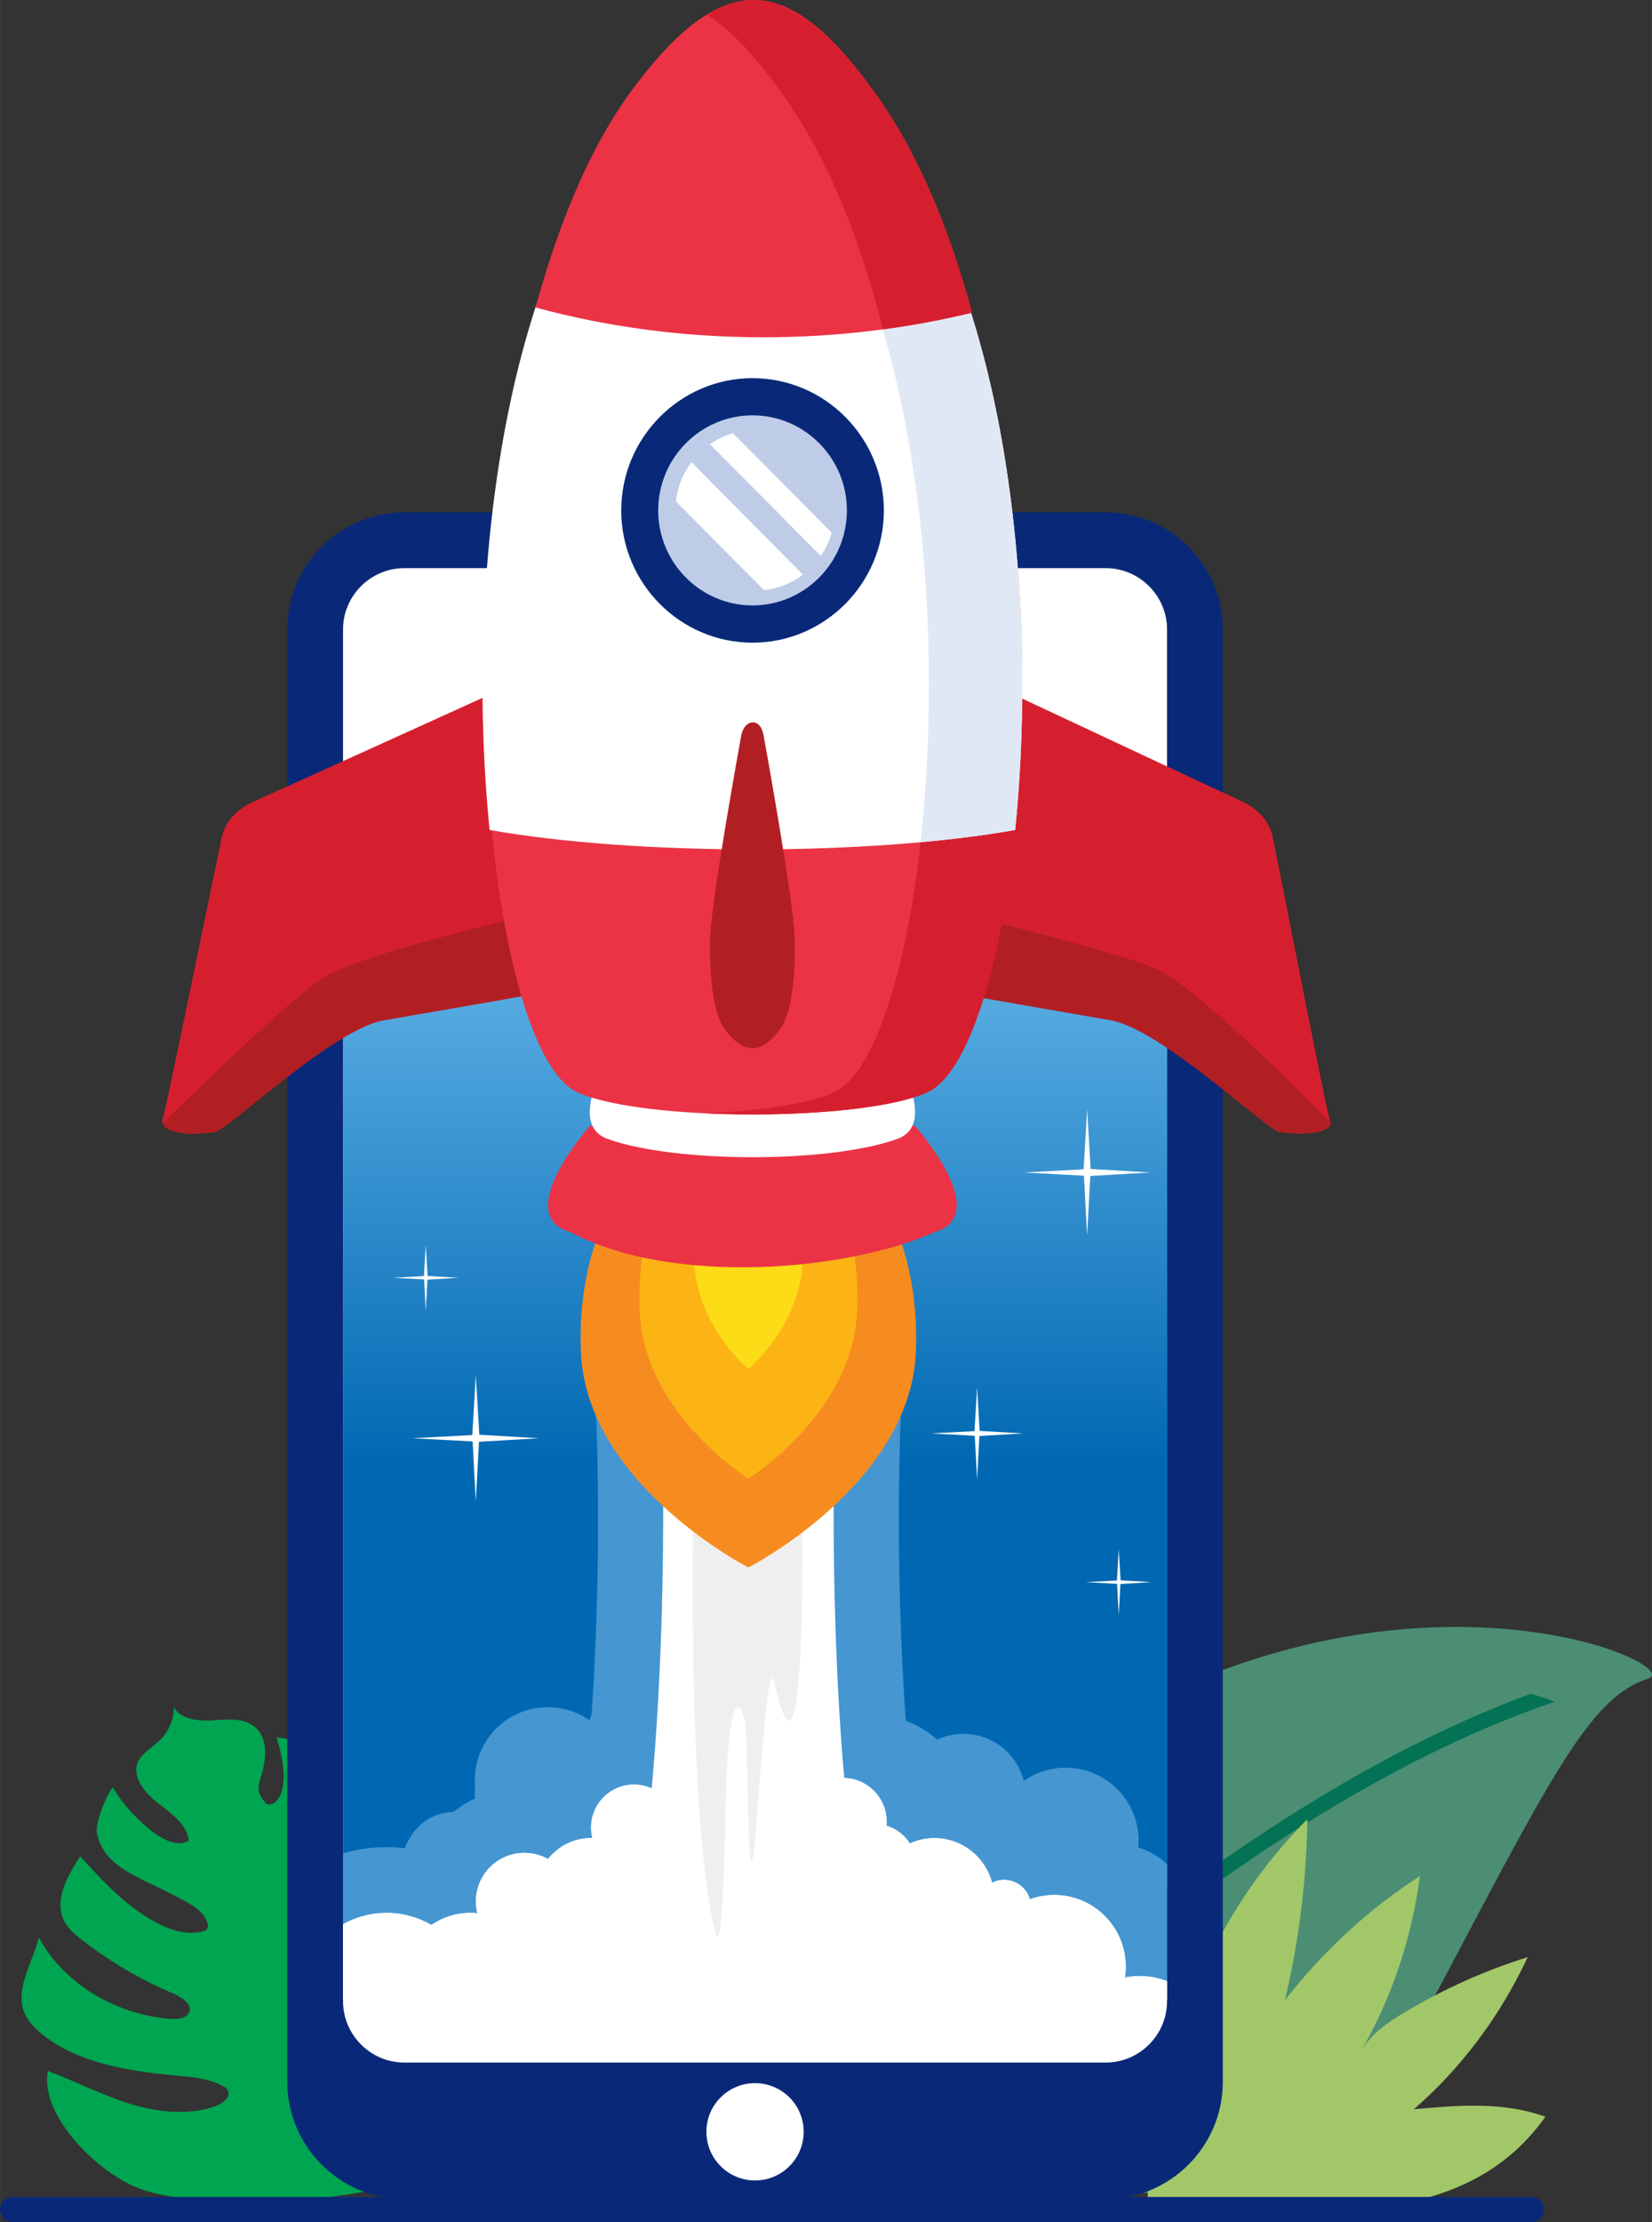 <svg width="360" height="484" version="1.1" id="Layer_1" xmlns="http://www.w3.org/2000/svg" xmlns:xlink="http://www.w3.org/1999/xlink" x="0px" y="0px"
	 viewBox="0 0 357.01 480" style="enable-background:new 0 0 357.01 480;" xml:space="preserve">
<rect x="0" y="0" width="357.01" height="480" fill="#333333" stroke="none"/>
<g>
	<path style="fill-rule:evenodd;clip-rule:evenodd;fill:#4B8E73;" d="M273.51,473.68c13.99-11.76,28.37-26.95,38-45.2
		c24.84-47.08,32.57-61.91,44.68-65.89c10.46-3.43-79.98-42.38-165.49,49.06c2.99,20.96,14.48,43.47,43.51,62.03H273.51z"/>
	<path style="fill-rule:evenodd;clip-rule:evenodd;fill:#047254;" d="M330.82,365.88c-44.88,16.43-89.7,50.74-126.36,84.7
		c0.64,0.86,1.31,1.71,2,2.57c37.56-34.83,83.71-70,129.53-85.55C334.49,367.01,332.76,366.43,330.82,365.88"/>
	<path style="fill:#A2C769;" d="M333.98,457.26c-9.08-3.33-18.91-2.5-28.44-1.63c10.19-8.81,18.66-20.1,24.62-32.86
		c-9.24,2.88-18.2,6.9-26.65,11.95c-3.6,2.15-7.25,4.63-9.45,8.47c6.64-11.43,11.04-24.47,12.81-37.94
		c-10.97,7.05-20.88,16.16-29.19,26.82c3.05-12.75,4.68-25.91,4.85-39.1c-8.13,8.14-15.05,17.76-20.4,28.38
		c0.05-7.34-0.89-14.7-2.79-21.73c-3.14,4.04-5.84,8.5-8.04,13.26l-3.42,63.97C279.14,476.84,314.95,484,333.98,457.26"/>
	<path style="fill:#00A551;" d="M108.33,463.11c-12.38,9.44-52.87,16.62-76.39,10.25c-9.93-2.69-23.59-16.36-21.59-25.99
		c5.9,2.19,11.46,5.1,17.48,7c6.03,1.89,12.81,2.7,18.74,0.58c1.63-0.58,3.42-2.03,2.63-3.42c-0.26-0.47-0.77-0.78-1.28-1.05
		c-2.98-1.53-6.54-1.83-9.97-2.14c-10.35-0.96-21.28-2.72-28.95-8.99c-1.46-1.19-2.79-2.56-3.56-4.19
		c-2.49-5.3,1.59-11.04,2.94-16.66c5.15,9.68,16.29,16.62,28.27,17.59c1.57,0.13,3.51-0.03,4.17-1.3c0.91-1.75-1.47-3.35-3.42-4.18
		c-7.12-3.03-13.77-6.94-19.71-11.57c-1.33-1.04-2.64-2.13-3.5-3.51c-2.82-4.53,0.19-10.08,3.14-14.54
		c4.78,5.26,9.69,10.61,16.16,14.17c3.04,1.67,6.68,2.93,10.13,2.11c0.44-0.11,0.91-0.27,1.15-0.62c0.23-0.34,0.18-0.78,0.07-1.17
		c-0.92-3.27-4.95-4.83-8.21-6.54c-7.09-3.72-14.05-5.64-15.67-12.81c-0.45-1.99,1.59-7.57,3.39-10.06c2.28,3.81,5.4,7.23,9.14,9.98
		c2.07,1.53,5.02,2.88,7.29,1.61c-0.24-3.45-3.72-5.88-6.64-8.16c-2.92-2.28-5.76-5.71-4.31-8.91c0.87-1.9,3-3.06,4.58-4.55
		c2.06-1.95,3.21-4.63,3.14-7.31c1.23,2.5,4.91,3.06,7.97,2.91c3.06-0.16,6.43-0.62,8.93,0.96c3.23,2.03,3.22,6.27,2.35,9.7
		c-0.87,3.43-1.77,4.37,0.58,7.19c1.04,1.25,6.54-0.81,2.39-14.19c23.2,2.93-0.43,15.77,8.35,23.07c4.62,3.85,11.58-9.54,6.54-18.11
		c0,0,20.19,2.61,15.84,14.59c-4.35,11.98-10.52,11.72-7.9,17.92c2.63,6.2,13.9,1.26,15.73-17.7c0,0,18.39,13.22,13.29,20.38
		c-5.1,7.16-13.96,14.03-28.1,17.32c-5.86,1.36-3.35,9.82,6.05,5.92c9.4-3.91,20.89-7.02,27.9-22.14c0,0,15.74,20.3-6.05,25.25
		c-3.42,0.78-17.56,2.6-16.37,7.72c1.2,5.12,17.88,0.94,25.63-5.43C120.72,444.08,125.3,454.85,108.33,463.11"/>
	<path style="fill-rule:evenodd;clip-rule:evenodd;fill:#092978;" d="M87.35,110.67h151.64c13.9,0,25.27,11.37,25.27,25.27v313.81
		c0,13.9-11.37,25.27-25.27,25.27H87.35c-13.9,0-25.27-11.37-25.27-25.27V135.95C62.07,122.05,73.45,110.67,87.35,110.67"/>
	<path style="fill-rule:evenodd;clip-rule:evenodd;fill:#092978;" d="M87.35,114.69c-11.68,0-21.26,9.57-21.26,21.25v313.81
		c0,11.68,9.57,21.25,21.26,21.25h151.64c11.68,0,21.26-9.57,21.26-21.25V135.95c0-11.68-9.57-21.25-21.26-21.25H87.35z"/>
	<path style="fill:none;stroke:#092978;stroke-width:0.216;stroke-miterlimit:22.926;" d="M87.35,114.69
		c-11.68,0-21.26,9.57-21.26,21.25v313.81c0,11.68,9.57,21.25,21.26,21.25h151.64c11.68,0,21.26-9.57,21.26-21.25V135.95
		c0-11.68-9.57-21.25-21.26-21.25H87.35z"/>
	<path style="fill-rule:evenodd;clip-rule:evenodd;fill:#FFFFFF;" d="M87.35,122.73c-7.25,0-13.22,5.97-13.22,13.22v296.37
		c0,7.25,5.97,13.22,13.22,13.22h151.64c7.25,0,13.22-5.97,13.22-13.22V135.95c0-7.25-5.97-13.22-13.22-13.22H87.35z"/>
	<path style="fill-rule:evenodd;clip-rule:evenodd;fill:#092978;" d="M163.17,134.78h-45.33c-3.19,0-5.81-2.61-5.81-5.81v-2.23
		c-0.76-2.33-2.95-4.02-5.52-4.02l5.52-2.02v-2.11H214.3v2.11l5.52,2.02c-2.57,0-4.76,1.69-5.52,4.02v2.23
		c0,3.19-2.61,5.81-5.81,5.81H163.17z"/>
	<path style="fill-rule:evenodd;clip-rule:evenodd;fill:#FFFFFF;" d="M152.44,126.8c-0.82,0-1.49-0.71-1.49-1.6
		c0-0.88,0.67-1.59,1.49-1.59h27.63c0.82,0,1.49,0.71,1.49,1.59c0,0.88-0.67,1.6-1.49,1.6H152.44z M147.46,123.61
		c0.82,0,1.49,0.71,1.49,1.59c0,0.88-0.67,1.6-1.49,1.6h-1.27c-0.82,0-1.49-0.71-1.49-1.6c0-0.88,0.67-1.59,1.49-1.59H147.46z"/>
	<g>
		<defs>
			<rect id="SVGID_1_" x="74.13" y="183.48" width="178.08" height="246.44"/>
		</defs>
		<clipPath id="SVGID_00000027580473855058615560000009463493334351451060_">
			<use xlink:href="#SVGID_1_"  style="overflow:visible;"/>
		</clipPath>
		
			<linearGradient id="SVGID_00000014633637852567361790000006982046453688268448_" gradientUnits="userSpaceOnUse" x1="163.166" y1="315.841" x2="163.166" y2="129.816">
			<stop  offset="0" style="stop-color:#0068B2"/>
			<stop  offset="0.085" style="stop-color:#0E73BA"/>
			<stop  offset="0.523" style="stop-color:#53A8DF"/>
			<stop  offset="0.839" style="stop-color:#7EC8F6"/>
			<stop  offset="1" style="stop-color:#8ED5FF"/>
		</linearGradient>
		
			<rect x="74.13" y="183.48" style="clip-path:url(#SVGID_00000027580473855058615560000009463493334351451060_);fill:url(#SVGID_00000014633637852567361790000006982046453688268448_);" width="178.08" height="246.44"/>
	</g>
	<path style="fill:#FFFFFF;" d="M180.55,303.11h-37.63c0,0,3.23,76.53-8.76,126.82h55.15C177.32,379.64,180.55,303.11,180.55,303.11
		"/>
	<path style="fill-rule:evenodd;clip-rule:evenodd;fill:#4596D1;" d="M252.21,407.91v16.21v4.4H74.13v-28.17
		c3.04-0.89,6.2-1.34,9.4-1.34c1.33,0,2.65,0.08,3.96,0.23c1.61-4.25,5.02-7.6,10.49-7.85c1.43-1.13,2.98-2.11,4.64-2.91
		c-0.01-1.79-0.02-3.67-0.02-3.93c0-8.71,7.06-15.77,15.78-15.77c3.36,0,6.47,1.05,9.03,2.84c0.12-0.49,0.28-0.97,0.45-1.43
		c1.46-21.98,1.79-44.87,0.87-66.46l-0.63-14.82h67.27l-0.62,14.81c-0.93,22.15-0.55,45.57,0.99,67.99
		c2.52,0.93,4.82,2.32,6.79,4.07c1.72-0.8,3.64-1.25,5.66-1.25c6.3,0,11.59,4.32,13.07,10.16c2.56-1.79,5.67-2.84,9.03-2.84
		c8.71,0,15.78,7.06,15.78,15.77c0,0.49-0.03,0.98-0.07,1.47c2.37,0.7,4.5,1.97,6.22,3.65V407.91z"/>
	<path style="fill:#FFFFFF;" d="M252.21,427.97c-1.83-0.71-3.82-1.11-5.9-1.11c-1.1,0-2.17,0.11-3.21,0.32
		c0.12-0.78,0.18-1.57,0.18-2.38c0-8.53-6.92-15.45-15.45-15.45c-1.86,0-3.63,0.33-5.28,0.93c-0.69-2.43-2.92-4.2-5.57-4.2
		c-0.93,0-1.81,0.23-2.59,0.62c-1.44-5.54-6.47-9.63-12.46-9.63c-1.89,0-3.69,0.41-5.31,1.15c-1.15-1.83-2.93-3.21-5.05-3.83
		c0.03-0.29,0.04-0.58,0.04-0.88c0-5.22-4.23-9.44-9.44-9.44c-2.01,0-3.87,0.63-5.4,1.7c-0.89-3.5-4.05-6.08-7.82-6.08
		c-1.21,0-2.36,0.27-3.39,0.75c-2.27-2.01-5.26-3.23-8.53-3.23c-6.72,0-12.24,5.15-12.82,11.73c-1.7-2.09-4.29-3.43-7.2-3.43
		c-5.12,0-9.27,4.15-9.27,9.27c0,0.8,0.1,1.57,0.29,2.3c-0.1,0-0.19-0.01-0.29-0.01c-3.78,0-7.14,1.77-9.31,4.53
		c-1.51-0.85-3.25-1.33-5.11-1.33c-5.78,0-10.47,4.69-10.47,10.47c0,0.89,0.11,1.74,0.32,2.57c-0.5-0.05-1.01-0.08-1.52-0.08
		c-3.13,0-6.03,0.96-8.43,2.61c-2.85-1.65-6.15-2.61-9.68-2.61c-3.41,0-6.62,0.89-9.4,2.44v16.32h178.08V427.97z"/>
	<path style="fill:#FFFFFF;" d="M180.55,303.11h-37.63c0,0,1.75,41.33-2.09,83.2c-1.17-0.53-2.46-0.83-3.83-0.83
		c-5.12,0-9.27,4.15-9.27,9.27c0,0.8,0.1,1.57,0.29,2.3c-0.1,0-0.19-0.01-0.29-0.01c-3.78,0-7.14,1.77-9.31,4.53
		c-1.51-0.85-3.25-1.33-5.11-1.33c-5.78,0-10.47,4.69-10.47,10.47c0,0.89,0.11,1.74,0.32,2.57c-0.5-0.05-1.01-0.08-1.52-0.08
		c-3.13,0-6.03,0.96-8.43,2.61c-2.85-1.65-6.15-2.61-9.68-2.61c-3.41,0-6.62,0.89-9.4,2.44v16.32h178.08v-4
		c-1.83-0.71-3.82-1.11-5.9-1.11c-1.1,0-2.17,0.11-3.21,0.32c0.12-0.78,0.18-1.57,0.18-2.38c0-8.53-6.92-15.45-15.45-15.45
		c-1.86,0-3.63,0.33-5.28,0.93c-0.69-2.43-2.92-4.2-5.57-4.2c-0.93,0-1.81,0.23-2.59,0.62c-1.44-5.54-6.47-9.63-12.46-9.63
		c-1.89,0-3.69,0.41-5.31,1.15c-1.15-1.83-2.93-3.21-5.05-3.83c0.03-0.29,0.04-0.58,0.04-0.88c0-5.12-4.08-9.29-9.17-9.44
		C178.87,342.97,180.55,303.11,180.55,303.11"/>
	<path style="fill-rule:evenodd;clip-rule:evenodd;fill:#F0EFEF;" d="M149.81,327.59c0,0-1.26,63.45,4.51,88.9
		c1.26,5.57,2-2.01,2.53-27.64c0.53-25.64,3.84-22.2,4.36-14.39c0.53,7.8,0.38,42.93,2.17,20.19c1.79-22.74,2.8-36.4,4.06-30.82
		c5.46,24.08,6.2-12.84,5.93-36.48L149.81,327.59z"/>
	<path style="fill:#F68C20;" d="M183.89,249.48h-44.31c0,0-15.37,14.48-14.02,42.89c1.36,28.41,36.17,46.23,36.17,46.23
		s34.81-17.82,36.17-46.23C199.26,263.96,183.89,249.48,183.89,249.48"/>
	<path style="fill:#FCB415;" d="M176.13,249.48h-28.79c0,0-9.99,11.36-9.11,33.64c0.88,22.28,23.5,36.26,23.5,36.26
		s22.62-13.98,23.5-36.26C186.12,260.84,176.13,249.48,176.13,249.48"/>
	<path style="fill:#FCDC16;" d="M168.95,249.48h-14.43c0,0-5.01,7.51-4.57,22.25c0.44,14.74,11.78,23.98,11.78,23.98
		s11.34-9.25,11.78-23.98C173.96,256.99,168.95,249.48,168.95,249.48"/>
	<path style="fill-rule:evenodd;clip-rule:evenodd;fill:#EB3345;" d="M123.29,266.17c-12.97-3.71,4.2-22.99,4.2-22.99h70.23
		c0,0,17.16,19.27,4.2,22.99C184.03,274.28,146.02,278.12,123.29,266.17"/>
	<path style="fill-rule:evenodd;clip-rule:evenodd;fill:#FFFFFF;" d="M131.31,246.03c-10.32-3.71,3.34-22.99,3.34-22.99h55.91
		c0,0,13.66,19.27,3.34,22.99C179.26,251.29,145.94,251.29,131.31,246.03"/>
	<path style="fill-rule:evenodd;clip-rule:evenodd;fill:#D61F2E;" d="M213.6,147.48c0,0,51.61,24.19,54.73,25.6
		c3.12,1.42,5.86,4.01,6.64,7.43c0.78,3.42,11.53,58.75,12.32,61.11c0.78,2.36-3.13,4.01-10.81,2.89
		c-2.64-0.38-24.45-22.23-35.06-24.13c-20.29-3.63-34.91-6.35-34.91-6.35L213.6,147.48z"/>
	<path style="fill-rule:evenodd;clip-rule:evenodd;fill:#B21F23;" d="M287.77,242.67L287.77,242.67c0,0.01-0.25,0.34-0.67,0.9
		c-1.48,1.18-5.12,1.71-10.62,0.94c-2.75-0.38-25.48-22.23-36.53-24.13c-21.14-3.63-36.37-6.35-36.37-6.35l0.63-5.09l4.16-11.35
		c0,0,31.75,7.58,41.19,11.53C258.99,213.08,287.76,242.66,287.77,242.67"/>
	<path style="fill-rule:evenodd;clip-rule:evenodd;fill:#D61F2E;" d="M111.12,147.65c0,0-52.94,24.02-56.19,25.44
		c-3.25,1.42-6.1,4.01-6.92,7.43c-0.81,3.42-12.02,58.75-12.83,61.11c-0.81,2.36,3.26,4.01,11.26,2.89
		c2.75-0.38,25.48-22.23,36.53-24.13c21.14-3.63,36.37-6.35,36.37-6.35L111.12,147.65z"/>
	<path style="fill-rule:evenodd;clip-rule:evenodd;fill:#B21F23;" d="M35.15,242.67L35.15,242.67c0,0.01,0.25,0.34,0.67,0.9
		c1.48,1.18,5.12,1.71,10.62,0.94c2.75-0.38,25.48-22.23,36.53-24.13c21.14-3.63,36.37-6.35,36.37-6.35l-0.63-5.09l-4.16-11.35
		c0,0-36.59,8.45-44.6,13.52C61.94,216.18,35.16,242.66,35.15,242.67"/>
	<path style="fill-rule:evenodd;clip-rule:evenodd;fill:#EB3345;" d="M200.25,236.04c23.35-10.2,33.58-151.5-10.32-207.83
		c-18.79-23.22-32.98-25.1-52.97-2.01c-45.87,53.22-35.63,199.52-12.01,209.84C139.29,242.3,185.91,242.3,200.25,236.04"/>
	<path style="fill-rule:evenodd;clip-rule:evenodd;fill:#D61F2E;" d="M200.24,236.04c23.34-10.2,35.25-151.5-10.32-207.83
		c-13.49-16.68-24.62-22.35-37.22-15.66c5.44,2.93,11.01,8.19,17.05,15.66c45.57,56.33,33.67,197.63,10.32,207.83
		c-5.57,2.44-16.02,3.92-27.56,4.46C170.66,241.36,191.48,239.87,200.24,236.04"/>
	<path style="fill-rule:evenodd;clip-rule:evenodd;fill:#FFFFFF;" d="M219.39,179.28c4.93-48.74-1.25-116.19-29.47-151.07
		c-18.79-23.22-32.98-25.1-52.97-2.01c-29.66,34.24-36.18,103.39-31.15,153.08C137.28,184.88,187.92,184.89,219.39,179.28"/>
	<path style="fill-rule:evenodd;clip-rule:evenodd;fill:#E0E8F5;" d="M219.39,179.28c4.93-48.74-1.25-116.19-29.47-151.07
		c-9.54-11.79-17.9-18.08-26.43-18.39c1.79,7.82,3.73,15.26,6.25,18.39c28.73,35.52,34.62,104.8,29.19,153.72
		C206.3,181.26,213.22,180.38,219.39,179.28"/>
	<path style="fill-rule:evenodd;clip-rule:evenodd;fill:#092978;" d="M162.63,138.83c15.63,0,28.38-12.84,28.38-28.57
		c0-15.74-12.75-28.57-28.38-28.57c-15.63,0-28.38,12.84-28.38,28.57C134.25,125.99,147,138.83,162.63,138.83"/>
	<path style="fill-rule:evenodd;clip-rule:evenodd;fill:#B21F23;" d="M168.45,222.48c2.78-3.67,3.34-11.41,3.34-18.97
		s-6.58-43.59-6.78-44.69c-0.68-3.93-4.11-3.5-4.81,0c-0.2,1.11-6.78,37.13-6.78,44.69s0.56,15.31,3.34,18.97
		C160.76,227.75,164.45,227.75,168.45,222.48"/>
	<path style="fill-rule:evenodd;clip-rule:evenodd;fill:#EB3345;" d="M210.06,67.54c-4.83-17.84-11.43-33.85-20.13-46.27
		c-18.79-26.84-32.98-29-52.97-2.33c-9.34,12.46-16.12,28.98-21.23,47.48c15.53,4.22,31.96,6.44,49.35,6.44
		C180.74,72.85,195.86,70.99,210.06,67.54"/>
	<path style="fill-rule:evenodd;clip-rule:evenodd;fill:#D61F2E;" d="M176.14,5.5l-0.04-0.03c-0.56-0.45-1.11-0.87-1.67-1.27
		l-0.05-0.03c-0.17-0.12-0.34-0.24-0.51-0.35l-0.14-0.1c-0.5-0.34-1-0.65-1.51-0.95l-0.19-0.11c-0.15-0.09-0.3-0.17-0.45-0.25
		c-0.06-0.03-0.12-0.07-0.18-0.1c-0.27-0.14-0.53-0.28-0.8-0.41c-0.08-0.04-0.16-0.08-0.24-0.12c-0.13-0.06-0.27-0.13-0.41-0.19
		c-0.09-0.04-0.18-0.08-0.27-0.12c-0.14-0.06-0.27-0.12-0.4-0.17h0C169.1,1.24,168.91,1.16,176.14,5.5 M176.14,5.5
		c4.41,3.57,8.95,8.85,13.79,15.76c8.7,12.42,15.29,28.43,20.13,46.27c-6.24,1.52-12.65,2.73-19.22,3.61
		c-4.9-19.29-11.8-36.62-21.08-49.88c-6.04-8.63-11.61-14.71-17.05-18.1c0.27-0.16,0.53-0.32,0.79-0.47l0.01,0
		c0.8-0.45,1.6-0.85,2.39-1.19l0.09-0.04c0.51-0.22,1.02-0.41,1.53-0.58l0.09-0.03c0.22-0.07,0.44-0.14,0.66-0.2l0.12-0.03
		c0.25-0.07,0.5-0.13,0.74-0.19l0.05-0.01c0.22-0.05,0.44-0.1,0.66-0.14l0.19-0.04c0.21-0.04,0.42-0.07,0.62-0.1l0.1-0.01
		c0.23-0.03,0.47-0.06,0.71-0.08c0.06,0,0.13-0.01,0.19-0.01c0.18-0.01,0.35-0.02,0.53-0.03c0.07,0,0.15-0.01,0.22-0.01
		C162.63,0,162.85,0,163.08,0c0.05,0,0.11,0,0.16,0c0.18,0.01,0.35,0.01,0.53,0.02c0.09,0.01,0.18,0.01,0.27,0.02
		c0.15,0.01,0.3,0.03,0.45,0.04c0.09,0.01,0.17,0.02,0.25,0.03c0.21,0.03,0.42,0.05,0.63,0.09c0.1,0.02,0.19,0.03,0.29,0.05
		c0.13,0.02,0.27,0.05,0.4,0.08c0.1,0.02,0.21,0.04,0.31,0.07c0.14,0.03,0.28,0.07,0.43,0.1c0.16,0.04,0.33,0.09,0.49,0.13
		c0.12,0.03,0.25,0.07,0.37,0.11c0.12,0.04,0.24,0.07,0.36,0.12c0.1,0.03,0.21,0.07,0.31,0.1L176.14,5.5z"/>
	<path style="fill-rule:evenodd;clip-rule:evenodd;fill:#BFCCE8;" d="M162.63,130.78c11.23,0,20.39-9.22,20.39-20.53
		c0-11.31-9.16-20.53-20.39-20.53c-11.23,0-20.39,9.22-20.39,20.53C142.23,121.56,151.39,130.78,162.63,130.78"/>
	<path style="fill-rule:evenodd;clip-rule:evenodd;fill:#FFFFFF;" d="M153.42,95.96l23.96,24.13c1.04-1.52,1.85-3.2,2.36-5.02
		L158.4,93.58C156.6,94.11,154.93,94.92,153.42,95.96z M149.41,99.84l24.12,24.29c-2.39,1.81-5.28,3.01-8.41,3.36l-19.06-19.18
		C146.42,105.15,147.61,102.25,149.41,99.84z"/>
	<path style="fill-rule:evenodd;clip-rule:evenodd;fill:#092978;" d="M2.71,474.58h328.27c1.49,0,2.71,1.22,2.71,2.71l0,0
		c0,1.49-1.22,2.71-2.71,2.71H2.71C1.22,480,0,478.78,0,477.29l0,0C0,475.8,1.22,474.58,2.71,474.58"/>
	<polygon style="fill-rule:evenodd;clip-rule:evenodd;fill:#FFFFFF;" points="234.94,239.63 235.7,252.51 248.59,253.27 
		235.63,254.03 234.94,266.92 234.25,253.97 221.3,253.27 234.18,252.58 	"/>
	<polygon style="fill-rule:evenodd;clip-rule:evenodd;fill:#FFFFFF;" points="102.82,297.03 103.58,309.92 116.47,310.68 
		103.51,311.44 102.82,324.32 102.13,311.37 89.18,310.68 102.06,309.99 	"/>
	<polygon style="fill-rule:evenodd;clip-rule:evenodd;fill:#FFFFFF;" points="92.01,268.93 92.4,275.63 99.1,276.02 92.37,276.42 
		92.01,283.11 91.65,276.38 84.92,276.02 91.61,275.66 	"/>
	<polygon style="fill-rule:evenodd;clip-rule:evenodd;fill:#FFFFFF;" points="241.77,334.68 242.17,341.38 248.86,341.77 
		242.13,342.17 241.77,348.86 241.41,342.13 234.68,341.77 241.38,341.41 	"/>
	<polygon style="fill-rule:evenodd;clip-rule:evenodd;fill:#FFFFFF;" points="211.16,299.72 211.71,309.09 221.08,309.64 
		211.66,310.2 211.16,319.56 210.65,310.15 201.24,309.64 210.6,309.14 	"/>
	<path style="fill-rule:evenodd;clip-rule:evenodd;fill:#FFFFFF;" d="M163.17,449.99c5.81,0,10.51,4.71,10.51,10.51
		c0,5.8-4.71,10.51-10.51,10.51c-5.81,0-10.51-4.71-10.51-10.51C152.65,454.7,157.36,449.99,163.17,449.99"/>
</g>
</svg>
